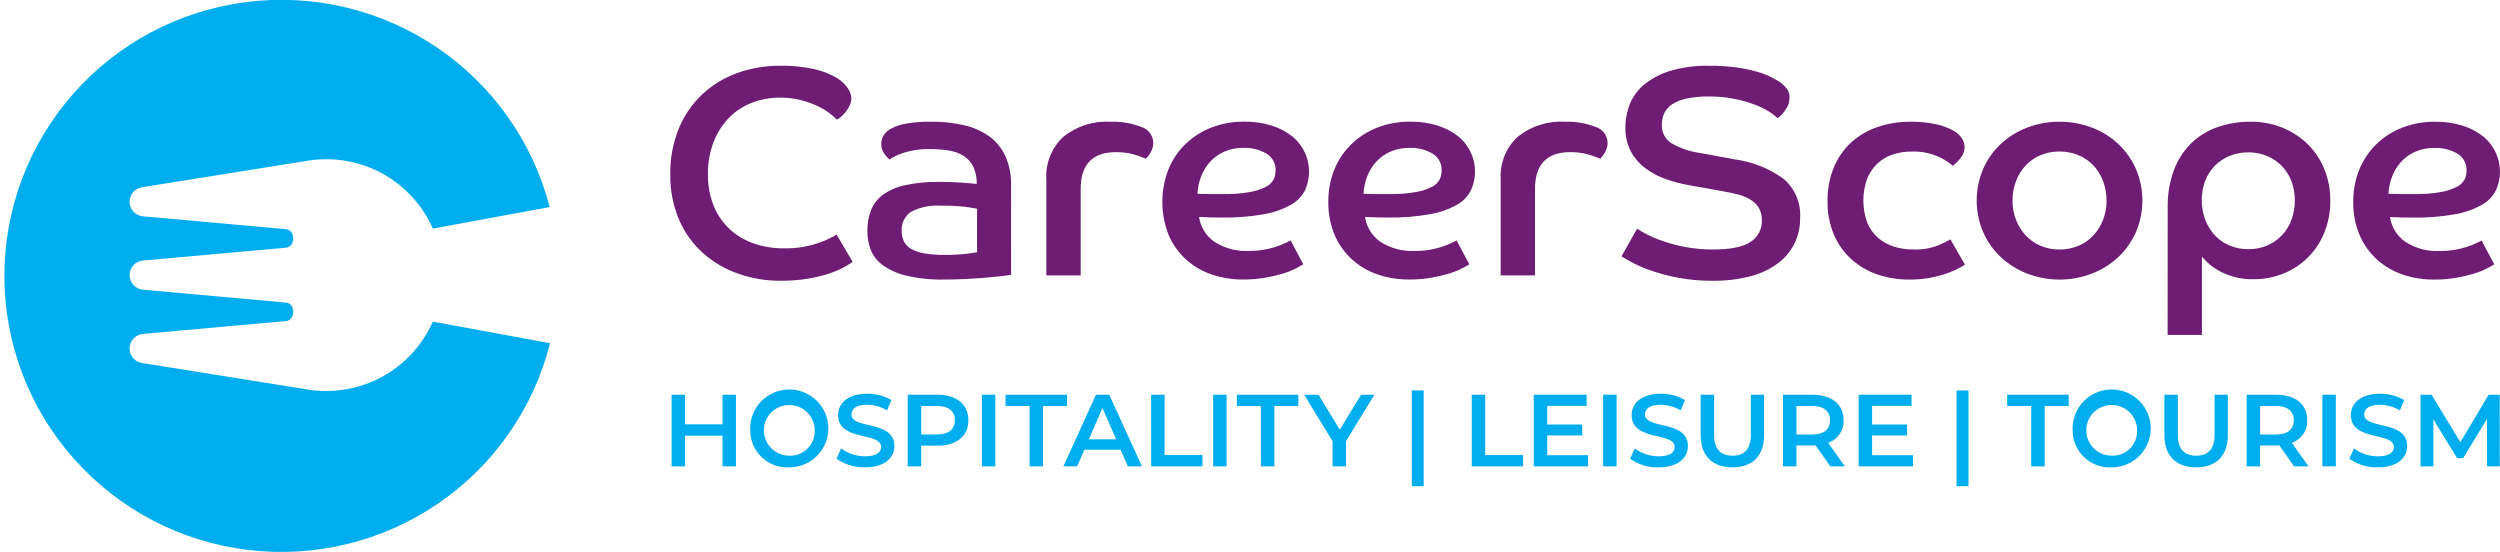 <svg width="154" height="34" viewBox="0 0 154 34" fill="none" xmlns="http://www.w3.org/2000/svg">
<g clip-path="url(#clip0_525_1326)">
<path d="M26.662 19.813C26.028 21.252 24.935 22.442 23.554 23.2C22.172 23.957 20.578 24.24 19.019 24.004L8.762 22.363C8.545 22.332 8.347 22.226 8.204 22.061C8.061 21.897 7.981 21.687 7.981 21.47V21.441C7.989 21.218 8.079 21.006 8.234 20.845C8.388 20.684 8.597 20.586 8.82 20.568L17.619 19.777C18.212 19.728 18.212 18.688 17.619 18.639L8.82 17.848C8.592 17.831 8.379 17.728 8.224 17.561C8.068 17.394 7.982 17.175 7.982 16.947C7.982 16.719 8.068 16.5 8.224 16.333C8.379 16.166 8.592 16.064 8.82 16.047L17.62 15.256C18.213 15.207 18.213 14.167 17.62 14.118L8.82 13.326C8.597 13.309 8.389 13.211 8.234 13.051C8.079 12.89 7.989 12.678 7.981 12.456V12.425C7.982 12.207 8.061 11.997 8.205 11.833C8.348 11.669 8.546 11.562 8.762 11.532L19.02 9.89C20.579 9.653 22.173 9.936 23.555 10.693C24.936 11.451 26.029 12.642 26.663 14.081L33.86 12.756C32.823 8.743 30.352 5.245 26.91 2.919C23.468 0.594 19.292 -0.399 15.167 0.127C11.042 0.653 7.252 2.663 4.509 5.777C1.765 8.892 0.258 12.898 0.27 17.042C0.281 21.186 1.811 25.184 4.572 28.283C7.332 31.383 11.133 33.371 15.261 33.874C19.389 34.377 23.559 33.361 26.988 31.017C30.418 28.672 32.869 25.16 33.883 21.141L26.662 19.813Z" fill="#00AEEF"/>
<path d="M52.54 16.12C52.358 16.247 52.169 16.363 51.974 16.468C51.683 16.624 51.378 16.753 51.063 16.853C50.642 16.99 50.21 17.094 49.772 17.166C49.214 17.256 48.649 17.299 48.084 17.295C47.199 17.3 46.321 17.154 45.486 16.863C44.69 16.588 43.955 16.162 43.323 15.607C42.684 15.037 42.178 14.336 41.838 13.553C41.459 12.66 41.272 11.697 41.29 10.728C41.274 9.76 41.455 8.799 41.82 7.903C42.147 7.108 42.641 6.392 43.267 5.803C43.887 5.229 44.616 4.786 45.411 4.5C46.249 4.197 47.136 4.045 48.028 4.051C48.764 4.034 49.499 4.108 50.217 4.271C50.692 4.379 51.146 4.561 51.563 4.812C51.84 4.976 52.075 5.202 52.25 5.472C52.36 5.64 52.427 5.832 52.445 6.032C52.445 6.191 52.41 6.347 52.342 6.491C52.278 6.632 52.197 6.764 52.101 6.886C52.014 6.995 51.919 7.096 51.814 7.188C51.735 7.26 51.648 7.322 51.554 7.372C51.398 7.21 51.227 7.062 51.043 6.932C50.802 6.759 50.544 6.612 50.273 6.492C49.95 6.348 49.615 6.234 49.271 6.152C48.876 6.057 48.47 6.011 48.064 6.014C47.461 6.009 46.863 6.119 46.301 6.336C45.769 6.542 45.288 6.861 44.891 7.271C44.483 7.7 44.164 8.205 43.954 8.757C43.716 9.387 43.599 10.056 43.61 10.729C43.597 11.404 43.72 12.074 43.972 12.7C44.196 13.243 44.535 13.732 44.965 14.132C45.394 14.523 45.9 14.82 46.45 15.005C47.042 15.204 47.663 15.303 48.287 15.298C48.97 15.312 49.651 15.213 50.301 15.005C50.732 14.869 51.146 14.684 51.535 14.453L52.519 16.123L52.54 16.12Z" fill="#6F1C75"/>
<path d="M60.186 12.855C60.063 12.83 59.831 12.793 59.489 12.744C58.981 12.687 58.47 12.663 57.959 12.671C57.323 12.625 56.688 12.755 56.122 13.046C55.929 13.176 55.775 13.354 55.673 13.562C55.572 13.771 55.528 14.002 55.545 14.233C55.543 14.441 55.584 14.647 55.666 14.838C55.756 15.032 55.902 15.195 56.084 15.306C56.333 15.453 56.606 15.552 56.891 15.599C57.311 15.673 57.737 15.707 58.163 15.7C58.615 15.706 59.067 15.685 59.517 15.636C59.851 15.59 60.075 15.56 60.186 15.535V12.855ZM62.283 16.926C62.16 16.951 61.965 16.978 61.699 17.009C61.432 17.04 61.12 17.071 60.762 17.101C60.403 17.132 60 17.159 59.555 17.183C59.109 17.207 58.645 17.219 58.163 17.22C57.367 17.239 56.571 17.155 55.796 16.972C55.275 16.849 54.782 16.625 54.348 16.311C54.02 16.069 53.769 15.738 53.625 15.357C53.496 15.002 53.43 14.627 53.43 14.248C53.421 13.797 53.499 13.349 53.66 12.928C53.819 12.545 54.083 12.214 54.422 11.973C54.839 11.689 55.309 11.493 55.805 11.396C56.489 11.256 57.186 11.192 57.883 11.203C58.353 11.203 58.799 11.218 59.221 11.249C59.642 11.279 59.958 11.307 60.167 11.332C60.179 10.965 60.106 10.601 59.954 10.267C59.822 9.999 59.62 9.771 59.37 9.607C59.097 9.439 58.794 9.327 58.478 9.277C58.098 9.213 57.713 9.183 57.327 9.185C56.752 9.166 56.177 9.247 55.629 9.424C55.331 9.519 55.047 9.655 54.785 9.827C54.671 9.722 54.568 9.605 54.479 9.479C54.346 9.299 54.277 9.079 54.284 8.855C54.285 8.678 54.333 8.503 54.422 8.35C54.542 8.16 54.712 8.007 54.914 7.909C55.212 7.76 55.531 7.658 55.86 7.607C56.357 7.526 56.86 7.489 57.363 7.497C58.034 7.49 58.704 7.561 59.358 7.708C59.913 7.829 60.439 8.056 60.908 8.377C61.344 8.686 61.693 9.104 61.919 9.588C62.175 10.159 62.299 10.779 62.281 11.404L62.283 16.926Z" fill="#6F1C75"/>
<path d="M64.454 11.039C64.425 10.554 64.504 10.068 64.686 9.616C64.867 9.164 65.146 8.757 65.503 8.425C66.322 7.768 67.358 7.437 68.408 7.5C69.057 7.477 69.704 7.586 70.31 7.821C70.52 7.887 70.704 8.018 70.835 8.194C70.967 8.37 71.04 8.583 71.043 8.803C71.041 9.017 70.98 9.226 70.867 9.408C70.796 9.548 70.698 9.672 70.579 9.775C70.327 9.663 70.067 9.571 69.8 9.5C69.454 9.41 69.099 9.367 68.742 9.372C67.294 9.372 66.57 10.13 66.57 11.646V16.965H64.454V11.039Z" fill="#6F1C75"/>
<path d="M73.77 11.936C74.055 11.949 74.327 11.955 74.587 11.955H75.365C75.919 11.965 76.472 11.922 77.017 11.826C77.361 11.767 77.693 11.656 78.002 11.496C78.201 11.396 78.363 11.235 78.463 11.036C78.537 10.868 78.575 10.687 78.575 10.503C78.585 10.294 78.537 10.086 78.438 9.902C78.338 9.718 78.189 9.564 78.008 9.458C77.583 9.214 77.098 9.093 76.608 9.109C76.193 9.101 75.781 9.182 75.401 9.348C75.069 9.496 74.772 9.712 74.529 9.982C74.291 10.248 74.106 10.556 73.981 10.889C73.853 11.224 73.781 11.577 73.768 11.935M80.283 16.282C80.183 16.344 80.028 16.429 79.817 16.539C79.564 16.666 79.301 16.771 79.029 16.852C78.67 16.96 78.304 17.046 77.934 17.108C77.483 17.184 77.027 17.221 76.57 17.218C75.911 17.223 75.257 17.118 74.633 16.906C74.049 16.708 73.512 16.393 73.055 15.98C72.596 15.56 72.232 15.047 71.988 14.475C71.473 13.173 71.47 11.726 71.98 10.422C72.22 9.835 72.58 9.304 73.037 8.863C73.496 8.423 74.039 8.079 74.634 7.852C75.276 7.608 75.959 7.487 76.647 7.495C77.225 7.485 77.801 7.569 78.353 7.742C78.807 7.885 79.231 8.109 79.606 8.403C80.082 8.791 80.418 9.324 80.56 9.921C80.703 10.517 80.645 11.144 80.395 11.704C80.206 12.082 79.908 12.395 79.54 12.603C79.028 12.893 78.469 13.091 77.888 13.19C77.019 13.345 76.137 13.416 75.254 13.401C75.005 13.401 74.773 13.401 74.558 13.392C74.343 13.383 74.109 13.376 73.862 13.364C73.906 13.665 74.01 13.954 74.168 14.214C74.326 14.473 74.535 14.699 74.782 14.877C75.433 15.302 76.204 15.505 76.98 15.455C77.733 15.458 78.478 15.295 79.16 14.978C79.316 14.905 79.43 14.849 79.504 14.813L80.283 16.282Z" fill="#6F1C75"/>
<path d="M83.996 11.936C84.281 11.949 84.553 11.955 84.812 11.955H85.592C86.146 11.965 86.699 11.922 87.244 11.826C87.587 11.768 87.919 11.656 88.228 11.496C88.429 11.396 88.591 11.235 88.692 11.036C88.766 10.868 88.803 10.687 88.803 10.503C88.813 10.294 88.766 10.086 88.666 9.902C88.566 9.718 88.418 9.564 88.237 9.458C87.812 9.214 87.327 9.093 86.837 9.11C86.422 9.101 86.01 9.182 85.63 9.348C85.298 9.496 85.001 9.712 84.758 9.982C84.52 10.248 84.334 10.556 84.21 10.889C84.081 11.224 84.009 11.577 83.996 11.935M90.51 16.282C90.411 16.344 90.257 16.429 90.047 16.539C89.794 16.666 89.529 16.771 89.258 16.852C88.898 16.96 88.532 17.046 88.162 17.109C87.712 17.184 87.255 17.221 86.798 17.218C86.139 17.224 85.483 17.118 84.859 16.906C84.275 16.707 83.738 16.392 83.281 15.98C82.822 15.56 82.458 15.047 82.214 14.475C81.944 13.828 81.811 13.132 81.825 12.431C81.816 11.743 81.945 11.06 82.205 10.422C82.446 9.835 82.806 9.305 83.263 8.863C83.722 8.424 84.264 8.08 84.859 7.852C85.501 7.609 86.185 7.487 86.873 7.495C87.451 7.486 88.027 7.569 88.579 7.743C89.033 7.886 89.457 8.11 89.831 8.403C90.307 8.792 90.642 9.325 90.785 9.921C90.927 10.518 90.869 11.144 90.619 11.705C90.431 12.083 90.134 12.396 89.765 12.604C89.253 12.893 88.694 13.091 88.114 13.19C87.244 13.346 86.362 13.416 85.479 13.401C85.231 13.401 84.999 13.401 84.783 13.392C84.568 13.384 84.334 13.376 84.087 13.365C84.131 13.665 84.235 13.954 84.392 14.214C84.55 14.474 84.759 14.699 85.005 14.878C85.656 15.302 86.428 15.505 87.204 15.455C87.503 15.458 87.801 15.433 88.095 15.382C88.541 15.305 88.975 15.169 89.386 14.979C89.541 14.905 89.656 14.85 89.73 14.814L90.51 16.282Z" fill="#6F1C75"/>
<path d="M92.44 11.039C92.412 10.554 92.491 10.068 92.672 9.616C92.853 9.164 93.132 8.757 93.489 8.425C94.308 7.768 95.344 7.437 96.394 7.5C97.043 7.476 97.691 7.586 98.296 7.821C98.506 7.887 98.69 8.018 98.822 8.194C98.953 8.37 99.026 8.583 99.029 8.803C99.027 9.017 98.966 9.226 98.853 9.408C98.781 9.548 98.684 9.672 98.566 9.775C98.314 9.663 98.053 9.571 97.786 9.5C97.441 9.41 97.085 9.367 96.728 9.372C95.28 9.372 94.556 10.13 94.556 11.646V16.965H92.44V11.039Z" fill="#6F1C75"/>
<path d="M100.848 14.085C101.043 14.218 101.248 14.338 101.46 14.443C101.787 14.606 102.125 14.747 102.471 14.864C102.92 15.017 103.379 15.136 103.845 15.221C104.399 15.323 104.961 15.372 105.525 15.368C106.6 15.368 107.371 15.213 107.835 14.901C108.057 14.759 108.238 14.561 108.36 14.328C108.482 14.095 108.541 13.834 108.53 13.571C108.538 13.323 108.484 13.078 108.373 12.856C108.262 12.653 108.103 12.479 107.91 12.351C107.682 12.199 107.431 12.085 107.167 12.011C106.841 11.918 106.509 11.845 106.174 11.791L104.133 11.423C103.621 11.34 103.118 11.211 102.63 11.038C102.17 10.88 101.738 10.651 101.349 10.36C100.981 10.082 100.677 9.729 100.459 9.324C100.225 8.867 100.11 8.359 100.124 7.847C100.122 7.344 100.22 6.845 100.411 6.38C100.61 5.906 100.926 5.489 101.33 5.169C101.805 4.799 102.347 4.522 102.926 4.353C103.686 4.136 104.475 4.034 105.265 4.051C105.848 4.045 106.431 4.082 107.009 4.16C107.435 4.22 107.857 4.309 108.271 4.427C108.559 4.508 108.838 4.616 109.106 4.749C109.316 4.858 109.47 4.945 109.571 5.005C109.753 5.127 109.916 5.275 110.053 5.446C110.176 5.603 110.241 5.798 110.237 5.997C110.238 6.279 110.147 6.553 109.977 6.778C109.847 6.973 109.684 7.144 109.495 7.283C109.337 7.124 109.159 6.985 108.966 6.87C108.684 6.698 108.386 6.553 108.076 6.439C107.674 6.291 107.261 6.175 106.841 6.091C106.334 5.989 105.818 5.94 105.3 5.944C104.831 5.934 104.362 5.976 103.902 6.069C103.582 6.13 103.276 6.251 103.002 6.426C102.793 6.562 102.626 6.753 102.518 6.977C102.416 7.205 102.365 7.452 102.369 7.702C102.362 7.915 102.408 8.127 102.503 8.317C102.599 8.508 102.741 8.672 102.917 8.794C103.476 9.128 104.099 9.344 104.746 9.427L106.824 9.812C107.923 9.954 108.969 10.367 109.867 11.014C110.213 11.31 110.485 11.681 110.662 12.1C110.839 12.518 110.916 12.972 110.888 13.425C110.896 13.974 110.776 14.517 110.536 15.011C110.292 15.492 109.939 15.91 109.505 16.231C108.998 16.6 108.425 16.867 107.817 17.02C107.056 17.214 106.272 17.307 105.487 17.296C104.803 17.301 104.119 17.242 103.446 17.122C102.886 17.021 102.334 16.88 101.794 16.7C101.38 16.563 100.976 16.394 100.588 16.195C100.265 16.023 100.031 15.889 99.883 15.791L100.848 14.085Z" fill="#6F1C75"/>
<path d="M121.04 16.303C120.865 16.417 120.682 16.519 120.493 16.607C120.252 16.721 120.004 16.819 119.751 16.9C119.441 17 119.125 17.077 118.804 17.13C118.408 17.194 118.007 17.225 117.605 17.222C116.943 17.226 116.285 17.12 115.657 16.91C115.068 16.711 114.525 16.396 114.061 15.984C113.595 15.563 113.225 15.047 112.976 14.471C112.698 13.815 112.562 13.108 112.577 12.397C112.564 11.681 112.696 10.97 112.966 10.306C113.208 9.721 113.575 9.195 114.042 8.766C114.512 8.343 115.065 8.021 115.666 7.821C116.315 7.603 116.995 7.494 117.679 7.499C118.2 7.491 118.72 7.54 119.23 7.645C119.592 7.72 119.941 7.844 120.269 8.013C120.499 8.128 120.696 8.298 120.844 8.508C120.956 8.671 121.017 8.862 121.021 9.059C121.019 9.308 120.93 9.547 120.77 9.737C120.633 9.915 120.474 10.076 120.297 10.214C120.008 9.966 119.682 9.764 119.329 9.617C118.835 9.414 118.304 9.318 117.77 9.334C117.37 9.33 116.972 9.393 116.592 9.517C116.239 9.633 115.916 9.824 115.645 10.077C115.37 10.34 115.155 10.659 115.014 11.013C114.702 11.888 114.705 12.845 115.024 13.718C115.171 14.077 115.399 14.397 115.691 14.653C115.979 14.899 116.314 15.083 116.676 15.195C117.067 15.314 117.474 15.372 117.882 15.368C118.392 15.388 118.9 15.304 119.375 15.121C119.64 15.011 119.897 14.886 120.146 14.745L121.04 16.303Z" fill="#6F1C75"/>
<path d="M126.868 15.369C127.269 15.373 127.667 15.294 128.037 15.139C128.386 14.993 128.699 14.774 128.955 14.496C129.211 14.218 129.413 13.894 129.549 13.542C129.694 13.165 129.767 12.764 129.763 12.36C129.766 11.949 129.693 11.542 129.549 11.158C129.417 10.8 129.215 10.472 128.955 10.193C128.697 9.92 128.384 9.705 128.037 9.559C127.284 9.254 126.442 9.254 125.69 9.559C125.346 9.706 125.037 9.922 124.78 10.193C124.52 10.472 124.318 10.8 124.186 11.158C124.041 11.542 123.969 11.949 123.972 12.36C123.968 12.764 124.04 13.165 124.186 13.542C124.323 13.894 124.524 14.218 124.78 14.496C125.034 14.772 125.344 14.991 125.69 15.139C126.063 15.296 126.464 15.374 126.868 15.369M126.868 7.5C127.557 7.495 128.24 7.62 128.882 7.867C129.485 8.098 130.036 8.444 130.506 8.886C130.965 9.322 131.331 9.846 131.582 10.427C131.839 11.037 131.972 11.691 131.972 12.352C131.972 13.014 131.839 13.668 131.582 14.278C131.331 14.858 130.965 15.383 130.506 15.819C130.035 16.262 129.484 16.61 128.882 16.846C127.587 17.348 126.15 17.348 124.854 16.846C124.252 16.61 123.701 16.262 123.23 15.819C122.771 15.383 122.404 14.859 122.154 14.278C121.897 13.668 121.764 13.014 121.764 12.352C121.764 11.691 121.897 11.037 122.154 10.427C122.404 9.846 122.771 9.322 123.23 8.886C123.7 8.444 124.252 8.098 124.854 7.867C125.497 7.619 126.18 7.495 126.868 7.5Z" fill="#6F1C75"/>
<path d="M138.503 15.35C138.902 15.354 139.297 15.276 139.663 15.12C140.006 14.973 140.316 14.758 140.572 14.487C140.83 14.212 141.029 13.887 141.158 13.533C141.296 13.15 141.365 12.746 141.361 12.339C141.365 11.941 141.296 11.547 141.158 11.174C141.029 10.825 140.83 10.507 140.572 10.238C140.314 9.972 140.005 9.76 139.663 9.615C139.297 9.459 138.902 9.38 138.503 9.385C138.106 9.381 137.711 9.456 137.343 9.606C137 9.744 136.689 9.951 136.431 10.214C136.172 10.478 135.971 10.792 135.84 11.137C135.556 11.91 135.556 12.758 135.84 13.531C135.973 13.883 136.172 14.207 136.425 14.485C136.677 14.757 136.983 14.973 137.325 15.118C137.697 15.275 138.099 15.354 138.503 15.348M133.53 12.78C133.515 12.009 133.64 11.242 133.899 10.515C134.124 9.897 134.478 9.335 134.938 8.864C135.395 8.411 135.946 8.063 136.552 7.846C137.225 7.607 137.935 7.489 138.649 7.497C139.317 7.49 139.979 7.615 140.598 7.865C141.175 8.099 141.701 8.441 142.148 8.873C142.593 9.311 142.943 9.836 143.177 10.414C143.427 11.031 143.553 11.692 143.546 12.358C143.554 13.027 143.431 13.69 143.185 14.312C142.961 14.88 142.623 15.398 142.193 15.833C141.762 16.268 141.247 16.612 140.679 16.843C140.082 17.086 139.441 17.207 138.796 17.2C138.148 17.213 137.506 17.075 136.921 16.797C136.425 16.567 135.987 16.228 135.64 15.806V20.631H133.525L133.53 12.78Z" fill="#6F1C75"/>
<path d="M147.133 11.936C147.418 11.949 147.691 11.955 147.949 11.955H148.728C149.282 11.966 149.836 11.922 150.381 11.826C150.724 11.768 151.056 11.656 151.365 11.496C151.565 11.396 151.727 11.235 151.828 11.036C151.902 10.868 151.94 10.687 151.939 10.503C151.949 10.295 151.901 10.088 151.801 9.904C151.701 9.721 151.553 9.568 151.373 9.462C150.948 9.218 150.463 9.097 149.972 9.113C149.558 9.105 149.146 9.186 148.766 9.352C148.434 9.5 148.137 9.716 147.893 9.986C147.656 10.252 147.471 10.56 147.346 10.893C147.217 11.228 147.145 11.581 147.132 11.939M153.646 16.286C153.547 16.348 153.393 16.433 153.183 16.543C152.93 16.67 152.665 16.775 152.393 16.856C152.034 16.964 151.668 17.05 151.298 17.113C150.847 17.188 150.391 17.225 149.934 17.222C149.275 17.227 148.619 17.122 147.994 16.91C147.411 16.711 146.874 16.396 146.417 15.984C145.958 15.564 145.594 15.051 145.351 14.479C145.079 13.832 144.947 13.136 144.96 12.434C144.952 11.746 145.081 11.064 145.341 10.426C145.582 9.839 145.942 9.308 146.399 8.867C146.858 8.428 147.4 8.084 147.994 7.856C148.637 7.613 149.32 7.491 150.008 7.499C150.587 7.49 151.163 7.573 151.714 7.746C152.168 7.89 152.593 8.114 152.967 8.407C153.443 8.795 153.778 9.329 153.921 9.925C154.063 10.522 154.005 11.148 153.755 11.709C153.567 12.086 153.27 12.399 152.902 12.608C152.39 12.896 151.831 13.095 151.25 13.194C150.381 13.35 149.498 13.42 148.615 13.405C148.366 13.405 148.135 13.405 147.919 13.396C147.704 13.387 147.471 13.38 147.223 13.369C147.267 13.67 147.372 13.959 147.53 14.218C147.689 14.478 147.898 14.704 148.145 14.882C148.796 15.307 149.568 15.509 150.344 15.46C150.896 15.463 151.444 15.376 151.968 15.203C152.158 15.141 152.344 15.067 152.525 14.983C152.679 14.91 152.794 14.854 152.868 14.818L153.646 16.286Z" fill="#6F1C75"/>
<path d="M45.334 24.316V28.727H44.505V26.837H42.199V28.727H41.369V24.316H42.199V26.137H44.505V24.316H45.334Z" fill="#00AEEF"/>
<path d="M50.187 26.52C50.19 26.211 50.1 25.907 49.929 25.649C49.759 25.39 49.515 25.188 49.228 25.068C48.942 24.948 48.627 24.915 48.322 24.974C48.017 25.032 47.736 25.18 47.516 25.398C47.295 25.616 47.145 25.894 47.083 26.198C47.022 26.501 47.052 26.816 47.17 27.102C47.288 27.388 47.489 27.633 47.747 27.805C48.005 27.978 48.309 28.07 48.62 28.07C48.826 28.077 49.032 28.042 49.225 27.967C49.418 27.892 49.593 27.778 49.74 27.633C49.887 27.488 50.002 27.314 50.079 27.123C50.156 26.931 50.193 26.726 50.187 26.52ZM46.216 26.52C46.19 26.041 46.309 25.565 46.557 25.154C46.806 24.742 47.172 24.415 47.609 24.213C48.046 24.012 48.534 23.946 49.009 24.023C49.484 24.101 49.925 24.319 50.275 24.649C50.624 24.979 50.867 25.406 50.97 25.875C51.074 26.343 51.034 26.832 50.856 27.278C50.677 27.724 50.369 28.106 49.97 28.375C49.572 28.645 49.101 28.789 48.62 28.789C48.31 28.806 48 28.76 47.709 28.654C47.418 28.547 47.152 28.383 46.927 28.171C46.702 27.958 46.523 27.702 46.401 27.419C46.279 27.135 46.216 26.829 46.216 26.52Z" fill="#00AEEF"/>
<path d="M51.529 28.261L51.816 27.625C52.242 27.939 52.759 28.108 53.289 28.109C53.983 28.109 54.276 27.864 54.276 27.536C54.276 26.584 51.625 27.209 51.625 25.571C51.625 24.859 52.199 24.254 53.423 24.254C53.945 24.246 54.459 24.381 54.908 24.644L54.648 25.28C54.276 25.059 53.852 24.94 53.418 24.932C52.73 24.932 52.45 25.198 52.45 25.53C52.45 26.468 55.096 25.857 55.096 27.477C55.096 28.182 54.516 28.787 53.292 28.787C52.663 28.806 52.045 28.62 51.532 28.258" fill="#00AEEF"/>
<path d="M58.82 25.886C58.82 25.331 58.444 25.01 57.717 25.01H56.749V26.762H57.717C58.444 26.762 58.82 26.44 58.82 25.886M59.654 25.886C59.654 26.857 58.928 27.455 57.755 27.455H56.745V28.727H55.915V24.316H57.75C58.923 24.316 59.65 24.908 59.65 25.885" fill="#00AEEF"/>
<path d="M61.312 24.315H60.483V28.726H61.312V24.315Z" fill="#00AEEF"/>
<path d="M63.422 25.009H61.942V24.316H65.729V25.009H64.251V28.726H63.422V25.009Z" fill="#00AEEF"/>
<path d="M68.754 27.061L67.912 25.131L67.077 27.061H68.754ZM69.028 27.704H66.796L66.356 28.725H65.505L67.512 24.314H68.329L70.343 28.725H69.476L69.028 27.704Z" fill="#00AEEF"/>
<path d="M70.91 24.316H71.74V28.033H74.072V28.726H70.911L70.91 24.316Z" fill="#00AEEF"/>
<path d="M75.56 24.315H74.731V28.726H75.56V24.315Z" fill="#00AEEF"/>
<path d="M77.671 25.009H76.191V24.316H79.978V25.009H78.5V28.726H77.67L77.671 25.009Z" fill="#00AEEF"/>
<path d="M82.917 27.17V28.726H82.087V27.183L80.335 24.316H81.221L82.528 26.465L83.847 24.316H84.663L82.917 27.17Z" fill="#00AEEF"/>
<path d="M87.699 24.052H86.966V29.948H87.699V24.052Z" fill="#00AEEF"/>
<path d="M90.66 24.316H91.49V28.033H93.822V28.726H90.66V24.316Z" fill="#00AEEF"/>
<path d="M97.826 28.04V28.726H94.48V24.315H97.737V25.001H95.309V26.15H97.463V26.824H95.309V28.04L97.826 28.04Z" fill="#00AEEF"/>
<path d="M99.582 24.315H98.753V28.726H99.582V24.315Z" fill="#00AEEF"/>
<path d="M100.412 28.261L100.699 27.625C101.125 27.938 101.641 28.108 102.171 28.109C102.866 28.109 103.159 27.864 103.159 27.536C103.159 26.584 100.508 27.209 100.508 25.571C100.508 24.859 101.082 24.254 102.306 24.254C102.828 24.246 103.341 24.381 103.791 24.644L103.53 25.281C103.157 25.061 102.733 24.941 102.299 24.934C101.611 24.934 101.331 25.199 101.331 25.531C101.331 26.47 103.975 25.858 103.975 27.478C103.975 28.183 103.396 28.789 102.172 28.789C101.543 28.808 100.926 28.622 100.413 28.259" fill="#00AEEF"/>
<path d="M104.76 26.805V24.317H105.59V26.774C105.59 27.681 106.005 28.071 106.724 28.071C107.444 28.071 107.853 27.681 107.853 26.774V24.317H108.668V26.805C108.668 28.091 107.936 28.79 106.718 28.79C105.5 28.79 104.761 28.09 104.761 26.805" fill="#00AEEF"/>
<path d="M111.629 25.009H110.661V26.766H111.629C112.356 26.766 112.731 26.439 112.731 25.885C112.731 25.331 112.356 25.009 111.629 25.009ZM112.751 28.726L111.839 27.434C111.782 27.44 111.725 27.442 111.667 27.441H110.66V28.727H109.83V24.316H111.666C112.839 24.316 113.566 24.909 113.566 25.886C113.579 26.189 113.493 26.488 113.322 26.739C113.151 26.989 112.903 27.178 112.616 27.278L113.642 28.727L112.751 28.726Z" fill="#00AEEF"/>
<path d="M117.839 28.04V28.726H114.493V24.315H117.75V25.001H115.322V26.15H117.476V26.824H115.322V28.04L117.839 28.04Z" fill="#00AEEF"/>
<path d="M121.259 24.052H120.526V29.948H121.259V24.052Z" fill="#00AEEF"/>
<path d="M125.124 25.009H123.645V24.316H127.431V25.009H125.952V28.726H125.122L125.124 25.009Z" fill="#00AEEF"/>
<path d="M131.647 26.52C131.649 26.211 131.56 25.907 131.389 25.649C131.218 25.39 130.974 25.188 130.688 25.068C130.402 24.948 130.086 24.915 129.781 24.974C129.476 25.032 129.196 25.18 128.975 25.398C128.755 25.616 128.604 25.894 128.543 26.198C128.481 26.501 128.511 26.816 128.63 27.102C128.748 27.388 128.949 27.633 129.207 27.805C129.465 27.978 129.768 28.07 130.079 28.07C130.286 28.077 130.492 28.042 130.685 27.967C130.877 27.892 131.053 27.778 131.2 27.633C131.346 27.488 131.462 27.314 131.539 27.123C131.616 26.931 131.652 26.726 131.647 26.52ZM127.676 26.52C127.65 26.041 127.769 25.565 128.017 25.154C128.265 24.742 128.631 24.415 129.069 24.213C129.506 24.012 129.993 23.946 130.469 24.023C130.944 24.101 131.385 24.319 131.734 24.649C132.084 24.979 132.326 25.406 132.43 25.875C132.533 26.343 132.493 26.832 132.315 27.278C132.137 27.724 131.828 28.106 131.43 28.375C131.031 28.645 130.561 28.789 130.079 28.789C129.77 28.806 129.46 28.76 129.169 28.654C128.878 28.547 128.612 28.383 128.387 28.171C128.162 27.958 127.983 27.702 127.86 27.419C127.738 27.135 127.675 26.829 127.676 26.52Z" fill="#00AEEF"/>
<path d="M133.325 26.805V24.317H134.155V26.774C134.155 27.681 134.57 28.071 135.289 28.071C136.008 28.071 136.417 27.681 136.417 26.774V24.317H137.233V26.805C137.233 28.091 136.5 28.79 135.282 28.79C134.065 28.79 133.326 28.09 133.326 26.805" fill="#00AEEF"/>
<path d="M140.194 25.009H139.226V26.766H140.194C140.921 26.766 141.297 26.439 141.297 25.885C141.297 25.331 140.921 25.009 140.194 25.009ZM141.315 28.726L140.404 27.434C140.347 27.44 140.289 27.442 140.232 27.441H139.223V28.727H138.394V24.316H140.229C141.402 24.316 142.128 24.909 142.128 25.886C142.141 26.189 142.056 26.488 141.885 26.739C141.714 26.989 141.466 27.178 141.178 27.278L142.205 28.727L141.315 28.726Z" fill="#00AEEF"/>
<path d="M143.887 24.315H143.058V28.726H143.887V24.315Z" fill="#00AEEF"/>
<path d="M144.717 28.261L145.004 27.625C145.43 27.938 145.945 28.108 146.475 28.109C147.171 28.109 147.464 27.864 147.464 27.536C147.464 26.584 144.813 27.209 144.813 25.571C144.813 24.859 145.385 24.254 146.611 24.254C147.132 24.246 147.646 24.381 148.096 24.644L147.835 25.281C147.462 25.061 147.038 24.941 146.604 24.934C145.917 24.934 145.636 25.199 145.636 25.531C145.636 26.47 148.281 25.858 148.281 27.478C148.281 28.183 147.701 28.789 146.476 28.789C145.848 28.808 145.23 28.622 144.718 28.259" fill="#00AEEF"/>
<path d="M153.203 28.726L153.197 25.803L151.73 28.222H151.361L149.896 25.84V28.726H149.105V24.315H149.786L151.559 27.239L153.3 24.315H153.981L153.988 28.726H153.203Z" fill="#00AEEF"/>
</g>
<defs>
<clipPath id="clip0_525_1326">
<rect width="154" height="34" fill="white"/>
</clipPath>
</defs>
</svg>
